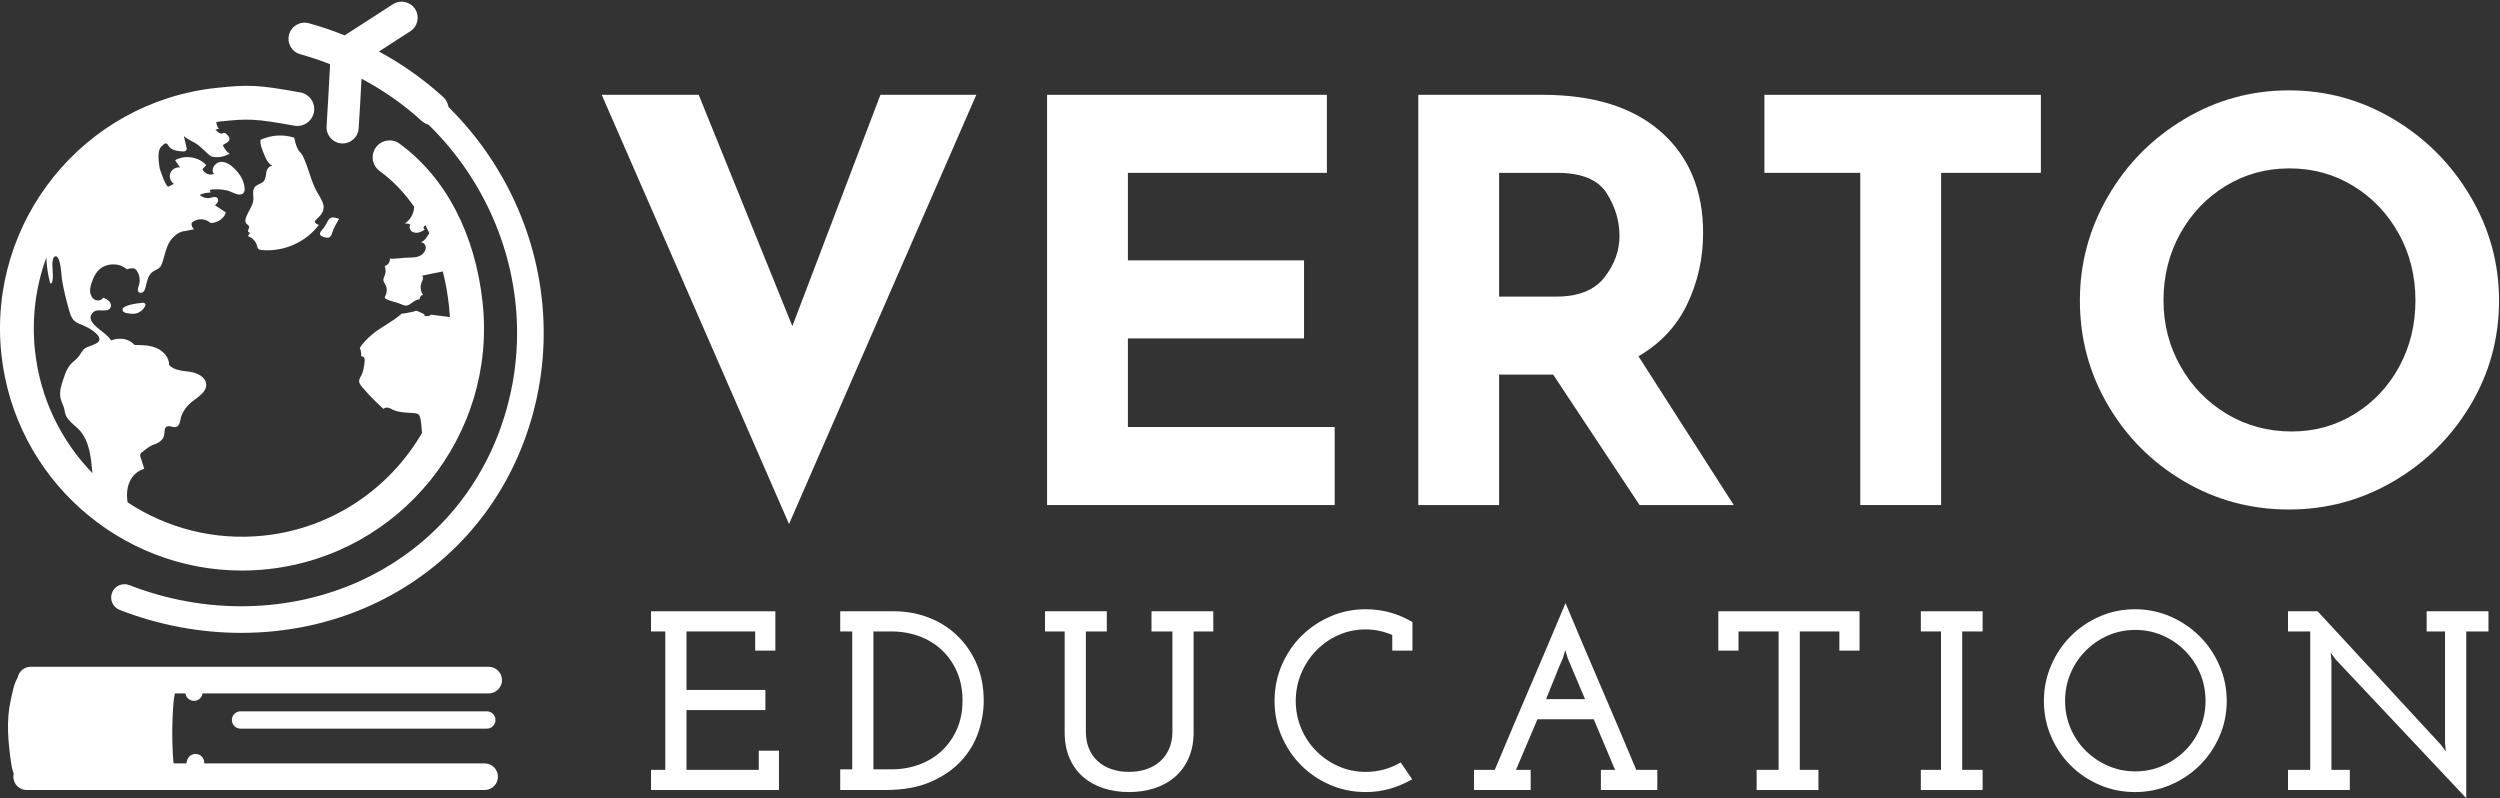 <?xml version="1.0" encoding="UTF-8" standalone="no"?> <svg xmlns="http://www.w3.org/2000/svg" xmlns:xlink="http://www.w3.org/1999/xlink" xmlns:serif="http://www.serif.com/" width="100%" height="100%" viewBox="0 0 4059 1296" version="1.1" xml:space="preserve" style="fill-rule:evenodd;clip-rule:evenodd;stroke-linejoin:round;stroke-miterlimit:2;"><rect x="0" y="0" width="4059" height="1296" fill="#333333" stroke="none"/> <g transform="matrix(4.167,0,0,4.167,0,0)"> <path d="M90.348,280.528C90.348,282.395 91.862,283.909 93.729,283.909L189.675,283.909C191.543,283.909 193.056,282.395 193.056,280.528C193.056,278.66 191.543,277.146 189.675,277.146L93.729,277.146C91.862,277.146 90.348,278.66 90.348,280.528Z" style="fill:white;fill-rule:nonzero;"></path> <path d="M77.286,293.936C75.514,293.325 73.575,294.266 72.963,296.044C72.805,296.504 72.674,296.973 72.566,297.448L67.742,297.448C67.676,297.264 67.617,297.095 67.562,296.943C66.945,289.058 66.977,281.13 67.644,273.249L68.111,270.17L72.174,270.17C72.266,270.451 72.348,270.735 72.465,271.008C73.017,272.297 74.273,273.071 75.592,273.071C76.039,273.071 76.493,272.982 76.929,272.795C78.054,272.314 78.775,271.297 78.945,270.17L190.412,270.17C193.276,270.17 195.597,267.85 195.597,264.985C195.597,262.122 193.276,259.801 190.412,259.801L11.969,259.801C9.437,259.801 7.336,261.618 6.882,264.018C5.409,266.421 4.825,269.884 4.11,273.142C2.415,280.87 3.165,289.055 4.27,296.819C4.494,298.394 4.764,300.001 5.359,301.426C5.266,301.815 5.203,302.215 5.203,302.633C5.203,305.497 7.524,307.817 10.388,307.817L188.831,307.817C191.694,307.817 194.015,305.497 194.015,302.633C194.015,299.768 191.694,297.448 188.831,297.448L79.557,297.448C79.69,295.928 78.793,294.454 77.286,293.936Z" style="fill:white;fill-rule:nonzero;"></path> <path d="M123.547,74.845C121.33,70.908 120.416,66.382 118.638,62.228C118.3,61.439 117.958,60.517 117.417,59.842C117.026,59.352 116.589,59.044 116.262,58.483C115.82,57.727 115.491,56.873 115.214,56.042C115.203,56.01 115.193,55.978 115.182,55.946C115.099,55.694 114.73,53.667 114.603,53.627C110.322,52.263 105.527,52.584 101.466,54.507C101.373,56.68 102.233,58.423 103.001,60.374C103.662,62.053 104.55,63.798 106.191,64.706C104.98,64.459 104.035,65.8 103.79,67.011C103.546,68.223 103.593,69.585 102.803,70.535C101.908,71.611 100.236,71.769 99.334,72.84C98.377,73.977 98.638,75.652 98.739,77.135C98.899,79.503 97.116,81.756 96.197,83.879C95.84,84.703 95.475,85.593 95.653,86.474C95.861,87.507 97.212,87.649 97.067,88.564C96.994,89.026 95.957,90.663 97.43,90.606C97.155,91.074 96.88,91.542 96.605,92.009C98.353,92.595 99.756,94.119 100.195,95.91C100.28,96.259 100.339,96.635 100.572,96.91C100.878,97.271 101.393,97.356 101.863,97.405C110.362,98.282 119.198,94.4 124.298,87.545C123.509,87.599 122.736,86.96 122.639,86.175C122.624,86.054 124.829,83.994 125.06,83.628C125.778,82.492 126.285,81.518 126.049,80.114C125.725,78.184 124.507,76.549 123.547,74.845Z" style="fill:white;fill-rule:nonzero;"></path> <path d="M128.047,12.483C125.343,11.53 122.385,12.943 121.429,15.642C120.474,18.341 121.886,21.304 124.585,22.26C184.173,43.359 215.828,108.042 195.147,166.451C185.663,193.233 166.243,214.481 140.465,226.284C112.871,238.922 80.035,239.533 50.378,227.974C47.708,226.936 44.704,228.255 43.664,230.922C42.624,233.591 43.944,236.595 46.611,237.636C61.938,243.611 78.057,246.588 93.992,246.588C111.593,246.588 128.968,242.954 144.783,235.713C173.135,222.73 194.492,199.362 204.921,169.91C227.511,106.113 193.024,35.491 128.047,12.483Z" style="fill:white;fill-rule:nonzero;"></path> <path d="M13.63,136.614C12.278,123.935 13.947,111.62 18.042,100.377C18.189,103.613 18.647,106.835 19.438,109.977C19.481,110.147 19.542,110.338 19.703,110.41C19.997,110.541 20.253,110.162 20.338,109.851C21.106,107.008 19.928,103.925 20.628,101.065C20.764,100.508 21.096,99.871 21.669,99.851C23.732,99.779 23.927,107.787 24.173,109.164C24.899,113.23 25.852,117.256 27.027,121.217C27.427,122.566 27.889,123.969 28.906,124.942C29.92,125.911 31.329,126.31 32.614,126.87C34.359,127.631 38.629,129.9 38.739,132.156C38.844,134.315 34.03,134.655 32.648,136.098C31.729,137.057 31.187,138.319 30.316,139.322C29.54,140.217 28.527,140.876 27.71,141.733C26.19,143.325 25.438,145.479 24.73,147.563C23.979,149.768 23.218,152.06 23.468,154.377C23.625,155.846 24.253,157.055 24.769,158.408C25.17,159.458 25.174,160.49 25.541,161.525C25.774,162.184 26.133,162.78 26.569,163.336C27.815,164.928 29.681,166.187 30.968,167.61C34.861,171.913 35.438,178.169 35.973,183.947C35.987,184.093 36.018,184.231 36.033,184.375C23.865,171.826 15.623,155.301 13.63,136.614ZM104.297,221.768C155.996,216.252 193.569,169.706 188.054,118.007C185.191,91.166 173.692,69.137 155.674,55.977C152.738,53.836 148.619,54.477 146.475,57.41C144.33,60.348 144.971,64.467 147.908,66.612C153.053,70.37 157.547,75.068 161.353,80.528C161.317,83.159 159.911,85.79 157.612,87.104C158.403,86.99 159.231,87.148 159.925,87.545C159.349,88.301 159.62,89.483 160.35,90.092C161.08,90.701 162.128,90.809 163.056,90.601C163.984,90.394 164.823,89.91 165.645,89.433C165.258,89.526 164.951,89.024 165.049,88.638C165.143,88.264 165.455,87.995 165.733,87.726C166.276,88.756 166.795,89.808 167.295,90.878C166.916,91.372 166.578,91.874 166.293,92.326C165.741,93.204 165.016,94.071 163.978,94.385C164.856,94.393 165.614,95.09 165.817,95.888C166.021,96.685 165.752,97.537 165.282,98.229C164.107,99.962 162.253,100.268 160.325,100.348C159.48,100.383 158.62,100.374 157.798,100.423C157.285,100.454 152.058,101.072 151.9,100.71C152.11,101.955 151.2,103.28 149.899,103.621C150.396,104.929 150.344,106.412 149.756,107.687C148.905,109.532 149.64,109.776 150.358,111.328C150.799,112.282 150.774,113.382 150.505,114.374C150.148,115.687 149.322,115.889 150.569,116.555C152.249,117.451 154.196,117.65 155.937,118.389C157.845,119.198 158.495,119.499 160.37,118.095C161.294,117.403 162.299,116.628 163.483,116.648C163.456,115.865 164.016,115.094 164.807,114.828C163.933,113.603 163.696,112.048 164.05,110.625C164.33,109.499 165.397,108.467 164.453,107.402C167.143,106.838 169.844,106.312 172.537,105.761C173.631,110.109 174.454,114.659 174.961,119.404C175.108,120.78 175.218,122.152 175.295,123.519C175.24,123.513 175.188,123.522 175.133,123.515C172.732,123.212 170.331,122.91 167.929,122.607C167.332,123.298 165.948,123.405 165.202,122.819C165.284,122.712 165.367,122.606 165.45,122.5C164.647,122.122 163.845,121.743 163.044,121.365C162.791,121.246 162.528,121.124 162.238,121.102C161.871,121.073 161.51,121.313 161.17,121.405C160.64,121.55 160.06,121.624 159.518,121.737C158.968,121.852 158.42,121.968 157.866,122.066C157.606,122.112 156.578,122.132 156.422,122.273C153.008,125.36 148.449,127.403 144.912,130.381C143.14,131.874 141.419,133.694 140.191,135.509C140.645,136.574 140.831,137.715 140.732,138.84C141.223,138.763 141.712,139.057 141.921,139.426C142.131,139.795 142.121,140.219 142.088,140.624C141.93,142.526 141.652,144.777 140.647,146.521C139.588,148.359 139.642,149.064 141.195,150.899C143.702,153.86 146.456,156.683 149.431,159.341C149.766,158.871 150.55,158.726 151.2,158.848C151.85,158.97 152.408,159.297 152.971,159.59C154.865,160.575 157.186,160.695 159.365,160.83C163.362,161.077 163.606,160.831 164.138,165.253C164.275,166.393 164.367,167.539 164.432,168.686C151.875,190.272 129.58,205.827 102.901,208.674C83.467,210.745 64.882,205.74 49.715,195.739C48.848,190.22 50.421,184.514 56.194,182.637C55.721,181.137 55.246,179.637 54.772,178.138C54.662,177.79 54.551,177.418 54.65,177.067C54.756,176.689 55.079,176.419 55.386,176.174C57.045,174.848 58.351,173.704 60.334,173.069C61.889,172.571 63.854,171.186 63.968,169.356C64.163,168.233 63.97,166.795 64.959,166.226C65.938,165.663 67.152,166.544 68.273,166.408C70.254,166.167 70.108,163.678 70.613,162.26C71.369,160.14 72.757,158.208 74.487,156.774C76.944,154.736 80.533,152.916 80.337,149.731C80.159,146.84 76.841,145.286 73.977,144.86C71.112,144.434 67.865,144.361 65.888,142.245C65.981,139.332 63.688,136.77 61.01,135.619C58.333,134.467 55.328,134.428 52.413,134.407C50.077,131.747 46.388,131.437 43.27,132.668C41.616,129.671 36.258,127.526 35.354,124.348C35.02,123.172 35.765,121.885 36.832,121.288C38.601,120.298 41.723,121.824 42.955,120.018C43.483,119.243 43.216,118.133 42.593,117.43C41.971,116.727 41.079,116.336 40.217,115.966C39.624,117.075 38.025,117.372 36.922,116.769C35.818,116.165 35.209,114.889 35.114,113.635C35.02,112.381 35.368,111.137 35.782,109.95C36.339,108.356 37.042,106.777 38.171,105.522C40.985,102.399 46.404,102.146 49.496,104.993C49.296,104.809 51.513,104.453 51.763,104.5C52.561,104.653 52.835,104.847 53.327,105.536C54.441,107.095 54.719,109.305 54.13,111.11C53.821,112.057 53.366,113.285 54.155,113.894C54.669,114.292 55.462,114.097 55.919,113.634C56.375,113.172 56.572,112.519 56.728,111.888C57.265,109.725 57.644,107.264 59.435,105.937C60.354,105.256 61.558,104.964 62.327,104.116C62.849,103.539 63.102,102.776 63.343,102.036C64.175,99.478 64.698,96.399 66.159,94.113C67.307,92.318 69.786,90.047 72.089,90.047C73.28,89.799 74.47,89.551 75.661,89.303C74.85,88.784 74.45,87.702 74.726,86.779C76.628,85.007 79.901,84.983 81.829,86.728C82.326,87.178 84.155,86.545 84.665,86.332C85.647,85.922 86.525,85.247 87.162,84.394C87.404,84.07 87.819,83.549 87.868,83.136C87.956,82.41 87.912,82.768 87.394,82.382C86.234,81.517 84.947,80.777 83.74,79.979C84.148,79.616 84.567,79.241 84.809,78.751C85.051,78.261 85.078,77.624 84.727,77.205C84.405,76.821 83.852,76.711 83.354,76.763C82.856,76.814 82.382,76.999 81.892,77.102C80.458,77.404 78.887,76.957 77.829,75.945C79.108,75.31 80.55,75.005 81.977,75.068C81.926,74.693 81.875,74.317 81.825,73.942C84.085,73.593 86.413,73.705 88.632,74.253C90.308,74.667 92.985,76.61 94.616,75.418C95.81,74.545 95.245,72.502 94.926,71.314C94.367,69.237 93.042,67.393 91.545,65.882C90.011,64.334 88.042,62.881 85.873,63.097C83.704,63.313 81.929,66.143 83.385,67.765C81.72,68.474 79.56,67.593 78.866,65.922C79.362,65.385 79.859,64.847 80.355,64.309C77.354,61.074 72.07,60.248 68.225,62.414C68.872,63.359 69.519,64.305 70.167,65.25C68.6,65.002 66.925,65.975 66.366,67.459C65.806,68.943 66.421,70.78 67.76,71.628C67.066,71.989 66.372,72.351 65.677,72.712C64.732,73.205 62.345,66.214 62.21,65.51C61.837,63.578 61.351,59.558 62.335,57.809C62.658,57.232 63.17,56.788 63.671,56.356C63.991,56.081 64.38,55.786 64.791,55.881C65.232,55.983 65.444,56.468 65.681,56.854C66.719,58.54 68.994,58.856 70.969,58.998C71.559,59.041 72.273,59.024 72.584,58.52C72.805,58.161 72.719,57.7 72.625,57.289C72.298,55.855 71.972,54.421 71.645,52.987C73.341,54.571 75.469,55.192 77.262,56.536C78.057,57.133 78.762,57.942 79.554,58.571C80.139,59.035 82.004,61.061 82.704,61.061C85.001,61.527 87.469,61.085 89.461,59.849C88.157,59.111 87.756,58.24 87.009,56.993C86.949,56.894 86.888,56.787 86.893,56.671C86.902,56.497 87.056,56.37 87.202,56.275C87.661,55.976 88.173,55.761 88.61,55.431C89.047,55.101 89.416,54.612 89.409,54.064C89.402,53.455 88.949,52.956 88.523,52.52C88.253,52.243 87.9,51.871 87.502,51.791C86.972,51.684 86.692,52.099 86.219,52.083C85.505,52.059 84.459,51.049 83.937,50.603C84.413,50.383 84.924,50.218 85.419,50.036C84.859,49.864 84.626,49.212 84.481,48.644C84.387,48.276 84.317,47.906 84.243,47.536C84.727,47.476 85.203,47.396 85.69,47.344C96.65,46.177 99.24,46.189 114.691,48.971C118.27,49.618 121.692,47.236 122.337,43.657C122.98,40.078 120.601,36.653 117.022,36.01C100.752,33.086 97.081,32.886 84.294,34.251C32.595,39.766 -4.977,86.312 0.537,138.01C5.691,186.328 46.681,222.307 94.228,222.305C97.553,222.305 100.918,222.128 104.297,221.768Z" style="fill:white;fill-rule:nonzero;"></path> <path d="M55.137,118.009C52.949,118.317 50.954,118.456 48.893,119.398C48.357,119.643 47.766,120.018 47.724,120.606C47.694,121.031 47.985,121.427 48.349,121.647C48.714,121.868 49.144,121.947 49.564,122.022C50.437,122.178 51.321,122.335 52.205,122.264C53.242,122.179 54.241,121.776 55.046,121.118C55.606,120.661 56.672,119.498 56.678,118.719C56.681,118.396 56.406,118.123 56.098,118.024C55.79,117.926 55.457,117.964 55.137,118.009Z" style="fill:white;fill-rule:nonzero;"></path> <path d="M124.745,91.439C124.94,91.897 125.462,92.106 125.933,92.27C126.792,92.57 127.819,92.848 128.55,92.306C129.063,91.927 129.254,91.262 129.446,90.653C130.065,88.686 131.095,87.012 132.11,85.255C127.293,83.514 128.418,86.351 125.561,89.496C125.059,90.048 124.453,90.753 124.745,91.439Z" style="fill:white;fill-rule:nonzero;"></path> <path d="M172.734,37.857C165.167,30.947 156.713,24.98 147.654,20.069L159.87,12.182C162.777,10.306 163.612,6.428 161.735,3.522C159.861,0.617 155.982,-0.221 153.075,1.657L134.298,13.779C129.742,11.947 125.08,10.362 120.332,9.061C116.991,8.142 113.549,10.108 112.635,13.446C111.719,16.784 113.683,20.229 117.02,21.143C120.96,22.223 124.824,23.542 128.618,25.027C128.246,32.012 127.551,44.876 127.249,49.189C127.007,52.641 129.608,55.634 133.059,55.878C133.209,55.887 133.357,55.892 133.505,55.892C136.765,55.892 139.515,53.367 139.747,50.066C139.996,46.531 140.485,37.676 140.864,30.66C149.337,35.167 157.243,40.678 164.285,47.11C165.486,48.206 166.999,48.748 168.507,48.748C170.206,48.748 171.9,48.061 173.136,46.708C175.469,44.154 175.289,40.191 172.734,37.857Z" style="fill:white;fill-rule:nonzero;"></path> <path d="M253.656,299.958L259.226,299.958L259.226,246.033L253.656,246.033L253.656,238.174L302.107,238.174L302.107,253.497L294.248,253.497L294.248,246.033L267.486,246.033L267.486,268.816L298.228,268.816L298.228,276.675L267.486,276.675L267.486,299.958L295.64,299.958L295.64,292.494L303.501,292.494L303.501,307.817L253.656,307.817L253.656,299.958Z" style="fill:white;fill-rule:nonzero;"></path> <path d="M340.312,246.033L340.312,299.761L347.275,299.761C351.188,299.761 354.838,299.131 358.221,297.873C361.601,296.614 364.536,294.809 367.024,292.462C369.511,290.11 371.468,287.295 372.894,284.02C374.32,280.74 375.034,277.052 375.034,272.945C375.034,268.843 374.32,265.132 372.894,261.825C371.468,258.514 369.511,255.684 367.024,253.332C364.536,250.985 361.601,249.18 358.221,247.921C354.838,246.663 351.188,246.033 347.275,246.033L340.312,246.033ZM327.377,299.761L332.053,299.761L332.053,246.033L327.377,246.033L327.377,238.174L348.269,238.174C353.046,238.174 357.555,238.987 361.801,240.613C366.045,242.239 369.761,244.577 372.944,247.627C376.127,250.677 378.647,254.343 380.505,258.619C382.36,262.895 383.291,267.723 383.291,273.097C383.291,277.01 382.611,281.02 381.251,285.131C379.892,289.247 377.685,292.976 374.635,296.325C371.585,299.678 367.621,302.429 362.747,304.583C357.872,306.738 351.916,307.817 344.889,307.817L327.377,307.817L327.377,299.761Z" style="fill:white;fill-rule:nonzero;"></path> <path d="M407.169,238.174L431.246,238.174L431.246,246.033L423.086,246.033L423.086,285.035C423.086,287.556 423.502,289.793 424.331,291.75C425.16,293.707 426.32,295.346 427.813,296.674C429.306,298.001 431.079,299.012 433.136,299.71C435.192,300.404 437.447,300.753 439.902,300.753C442.355,300.753 444.61,300.404 446.666,299.71C448.721,299.012 450.497,298.001 451.989,296.674C453.482,295.346 454.658,293.707 455.522,291.75C456.383,289.793 456.815,287.556 456.815,285.035L456.815,246.033L448.657,246.033L448.657,238.174L472.733,238.174L472.733,246.033L465.073,246.033L465.073,285.333C465.073,289.113 464.426,292.462 463.133,295.379C461.84,298.3 460.064,300.739 457.809,302.696C455.554,304.652 452.901,306.127 449.851,307.119C446.799,308.116 443.483,308.612 439.902,308.612C436.32,308.612 433.003,308.116 429.953,307.119C426.901,306.127 424.246,304.652 421.993,302.696C419.738,300.739 417.979,298.3 416.72,295.379C415.459,292.462 414.83,289.113 414.83,285.333L414.83,246.033L407.169,246.033L407.169,238.174Z" style="fill:white;fill-rule:nonzero;"></path> <path d="M542.474,253.497L542.474,247.425C539.155,245.969 535.708,245.239 532.128,245.239C528.345,245.239 524.815,245.969 521.531,247.425C518.247,248.886 515.362,250.893 512.875,253.447C510.388,256.001 508.431,258.968 507.005,262.349C505.579,265.734 504.867,269.317 504.867,273.097C504.867,276.877 505.579,280.455 507.005,283.84C508.431,287.221 510.388,290.156 512.875,292.646C515.362,295.131 518.247,297.106 521.531,298.566C524.815,300.022 528.345,300.753 532.128,300.753C537.033,300.753 541.578,299.526 545.756,297.073L550.234,303.637C547.579,305.167 544.745,306.375 541.728,307.271C538.708,308.166 535.508,308.612 532.128,308.612C527.218,308.612 522.607,307.684 518.297,305.828C513.984,303.973 510.223,301.433 507.005,298.217C503.787,295.002 501.25,291.235 499.394,286.922C497.536,282.614 496.608,278.002 496.608,273.097C496.608,268.187 497.536,263.561 499.394,259.217C501.25,254.871 503.787,251.091 507.005,247.875C510.223,244.66 513.984,242.102 518.297,240.214C522.607,238.321 527.218,237.38 532.128,237.38C535.508,237.38 538.708,237.811 541.728,238.67C544.745,239.534 547.614,240.76 550.333,242.354L550.333,253.497L542.474,253.497Z" style="fill:white;fill-rule:nonzero;"></path> <path d="M610.879,256.579L609.88,253.295C609.811,253.429 609.744,253.663 609.68,253.993C609.613,254.324 609.512,254.687 609.381,255.087C609.248,255.551 609.083,256.051 608.883,256.579C608.022,258.504 607.225,260.396 606.497,262.252C605.833,263.841 605.135,265.568 604.407,267.424C603.677,269.28 603.013,270.943 602.418,272.399L617.578,272.399L610.879,256.579ZM574.312,299.958L582.419,299.958C586.996,289.012 591.587,278.186 596.199,267.475C600.808,256.764 605.401,245.932 609.979,234.991C614.556,245.932 619.147,256.764 623.758,267.475C628.368,278.186 632.961,289.012 637.538,299.958L645.746,299.958L645.746,307.817L623.758,307.817L623.758,299.958L629.279,299.958C627.878,296.642 626.496,293.358 625.129,290.106C623.763,286.858 622.378,283.574 620.979,280.258L599.035,280.258L590.678,299.958L596.399,299.958L596.399,307.817L574.312,307.817L574.312,299.958Z" style="fill:white;fill-rule:nonzero;"></path> <path d="M684.444,299.958L693.001,299.958L693.001,246.033L677.382,246.033L677.382,253.497L669.521,253.497L669.521,238.174L724.539,238.174L724.539,253.497L716.68,253.497L716.68,246.033L701.258,246.033L701.258,299.958L708.522,299.958L708.522,307.817L684.444,307.817L684.444,299.958Z" style="fill:white;fill-rule:nonzero;"></path> <path d="M748.417,299.958L756.278,299.958L756.278,246.033L748.417,246.033L748.417,238.174L772.494,238.174L772.494,246.033L764.534,246.033L764.534,299.958L772.494,299.958L772.494,307.817L748.417,307.817L748.417,299.958Z" style="fill:white;fill-rule:nonzero;"></path> <path d="M804.629,273.046C804.629,276.872 805.341,280.451 806.767,283.781C808.193,287.115 810.15,290.018 812.637,292.489C815.124,294.965 818.025,296.927 821.344,298.378C824.658,299.829 828.208,300.555 831.988,300.555C835.769,300.555 839.317,299.829 842.633,298.378C845.95,296.927 848.852,294.965 851.34,292.489C853.827,290.018 855.781,287.115 857.21,283.781C858.634,280.451 859.348,276.872 859.348,273.046C859.348,269.22 858.634,265.642 857.21,262.312C855.781,258.977 853.827,256.06 851.34,253.553C848.852,251.045 845.95,249.065 842.633,247.613C839.317,246.162 835.769,245.436 831.988,245.436C828.208,245.436 824.658,246.162 821.344,247.613C818.025,249.065 815.124,251.045 812.637,253.553C810.15,256.06 808.193,258.977 806.767,262.312C805.341,265.642 804.629,269.22 804.629,273.046ZM796.37,273.097C796.37,268.256 797.298,263.662 799.156,259.317C801.012,254.972 803.549,251.173 806.767,247.926C809.984,244.674 813.746,242.102 818.059,240.214C822.37,238.321 826.979,237.38 831.89,237.38C836.729,237.38 841.324,238.321 845.667,240.214C850.012,242.102 853.809,244.674 857.061,247.926C860.308,251.173 862.88,254.972 864.77,259.317C866.66,263.662 867.607,268.256 867.607,273.097C867.607,278.002 866.66,282.614 864.77,286.922C862.88,291.235 860.308,295.002 857.061,298.217C853.809,301.433 850.012,303.973 845.667,305.828C841.324,307.684 836.729,308.612 831.89,308.612C826.979,308.612 822.37,307.684 818.059,305.828C813.746,303.973 809.984,301.433 806.767,298.217C803.549,295.002 801.012,291.235 799.156,286.922C797.298,282.614 796.37,278.002 796.37,273.097Z" style="fill:white;fill-rule:nonzero;"></path> <path d="M891.485,299.958L900.141,299.958L900.141,246.033L891.485,246.033L891.485,238.174L903.025,238.174L951.08,290.207L952.97,292.793L952.671,289.609L952.671,246.033L945.508,246.033L945.508,238.174L969.586,238.174L969.586,246.033L960.93,246.033L960.93,311L909.991,256.878L908.101,254.292L908.399,257.476L908.399,299.958L915.562,299.958L915.562,307.817L891.485,307.817L891.485,299.958Z" style="fill:white;fill-rule:nonzero;"></path> <path d="M380.397,36.945L307.426,204.171L234.456,36.945L272.244,36.945L308.728,127.073L343.042,36.945L380.397,36.945Z" style="fill:white;fill-rule:nonzero;"></path> <path d="M516.998,36.945L516.998,67.348L439.466,67.348L439.466,101.447L508.094,101.447L508.094,131.85L439.466,131.85L439.466,166.382L520.038,166.382L520.038,196.785L407.975,196.785L407.975,36.945L516.998,36.945Z" style="fill:white;fill-rule:nonzero;"></path> <path d="M584.1,115.562L606.469,115.562C615.01,115.562 621.237,113.064 625.146,108.071C629.054,103.073 631.009,97.681 631.009,91.889C631.009,86.102 629.344,80.562 626.014,75.275C622.681,69.993 616.242,67.348 606.685,67.348L584.1,67.348L584.1,115.562ZM638.829,196.785L605.165,145.965L584.1,145.965L584.1,196.785L552.609,196.785L552.609,36.945L601.04,36.945C620.874,36.945 636.257,41.759 647.188,51.386C658.118,61.018 663.586,74.155 663.586,90.805C663.586,100.653 661.522,109.88 657.397,118.493C653.27,127.11 646.934,133.88 638.392,138.8L675.531,196.785L638.829,196.785Z" style="fill:white;fill-rule:nonzero;"></path> <path d="M795.192,36.945L795.192,67.348L756.319,67.348L756.319,196.785L724.828,196.785L724.828,67.348L687.474,67.348L687.474,36.945L795.192,36.945Z" style="fill:white;fill-rule:nonzero;"></path> <path d="M849.594,142.708C854.008,150.526 860.019,156.718 867.618,161.279C875.22,165.835 883.653,168.118 892.92,168.118C901.895,168.118 910.076,165.835 917.459,161.279C924.843,156.718 930.633,150.563 934.833,142.819C939.032,135.074 941.133,126.494 941.133,117.083C941.133,107.524 938.96,98.839 934.617,91.021C930.272,83.203 924.372,77.012 916.917,72.455C909.458,67.894 901.172,65.611 892.052,65.611C882.93,65.611 874.639,67.894 867.184,72.455C859.727,77.012 853.829,83.203 849.484,91.021C845.141,98.839 842.969,107.524 842.969,117.083C842.969,126.347 845.176,134.891 849.594,142.708ZM821.362,76.47C828.67,63.875 838.589,53.853 851.115,46.393C863.636,38.938 877.209,35.209 891.834,35.209C906.456,35.209 920.029,38.938 932.553,46.393C945.074,53.853 955.064,63.875 962.524,76.47C969.979,89.069 973.708,102.605 973.708,117.083C973.708,131.85 969.979,145.46 962.524,157.912C955.064,170.364 945.074,180.244 932.553,187.557C920.029,194.869 906.456,198.521 891.834,198.521C877.066,198.521 863.454,194.869 851.004,187.557C838.552,180.244 828.67,170.364 821.362,157.912C814.047,145.46 810.393,131.85 810.393,117.083C810.393,102.605 814.047,89.069 821.362,76.47Z" style="fill:white;fill-rule:nonzero;"></path> </g> </svg> 